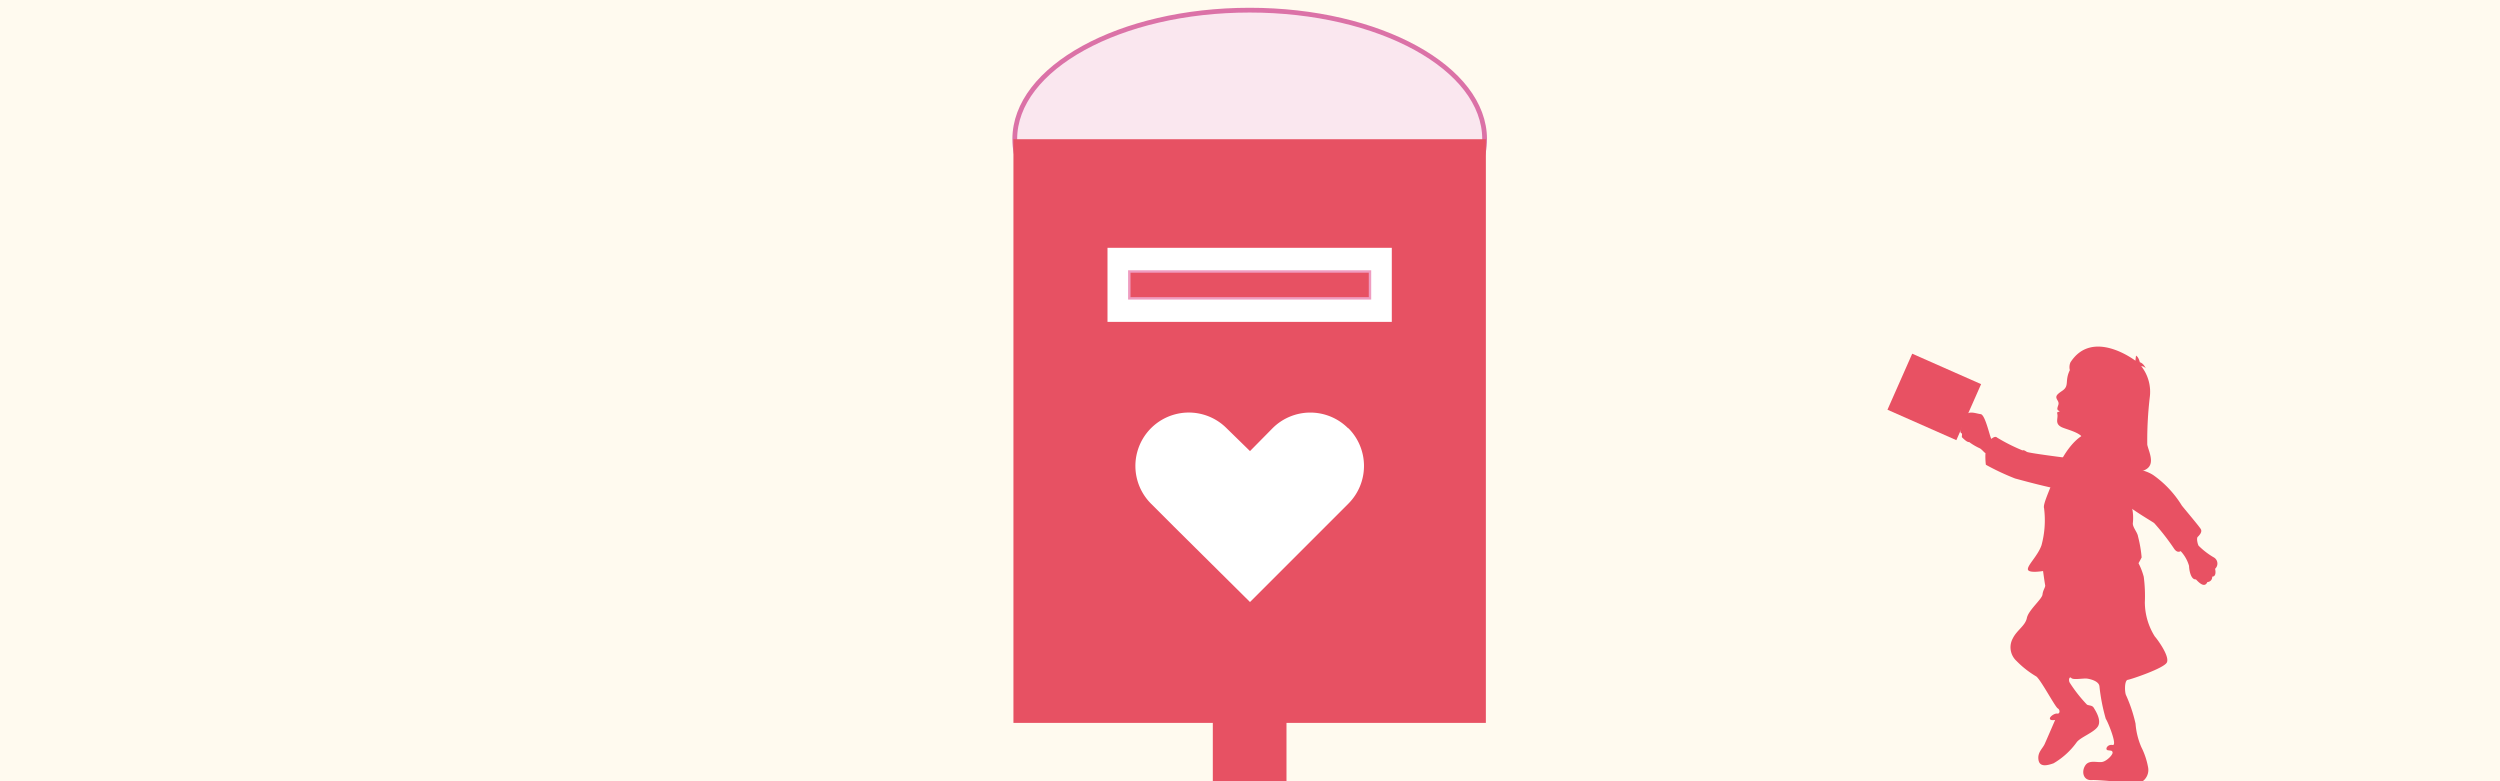 <svg xmlns="http://www.w3.org/2000/svg" viewBox="0 0 320 100"><defs><style>.cls-1{fill:#fffaef;}.cls-2{fill:#fae7ef;stroke:#db72a7;stroke-width:0.61px;}.cls-2,.cls-5{stroke-miterlimit:10;}.cls-3,.cls-5{fill:#e75163;}.cls-4{fill:#fff;}.cls-5{stroke:#ef9cc0;stroke-width:0.31px;}.cls-6{fill:#e85163;}</style></defs><title>last_アートボード 41</title><g id="type"><rect class="cls-1" width="320" height="100"/><ellipse class="cls-2" cx="159.96" cy="17.82" rx="30.07" ry="16.52"/><rect class="cls-3" x="129.72" y="17.82" width="60.47" height="74.71"/><rect class="cls-4" x="141.76" y="31.72" width="36.39" height="9.48"/><rect class="cls-5" x="144.55" y="34.75" width="30.81" height="3.44"/><path class="cls-4" d="M172.55,54.81a6.83,6.83,0,0,0-9.66,0L160,57.74,157,54.81a6.83,6.83,0,1,0-9.67,9.66l2.93,2.93L160,77.06l9.66-9.66,2.93-2.93a6.83,6.83,0,0,0,0-9.66"/><rect class="cls-3" x="155.24" y="84.93" width="9.43" height="15.21"/><path class="cls-6" d="M263.34,53c-.09-.37.2-.28.2-.28.27-.16-.28-.07-.19-.5s.28-.54,0-1-.17-.67.59-1.18c1-.65.3-1.26,1-2.66a1.54,1.54,0,0,1,.08-1c2.84-4.41,8.31-.21,8.31-.21s.08-.65.08-.65c.35.19.49.85.49.85.49.13.76.78.76.78a.86.86,0,0,0-.59-.29,5.29,5.29,0,0,1,1.1,4l0,0a47.54,47.54,0,0,0-.32,6.06c.22,1.07,1.52,3.25-1.44,3.5-2.3.19-2.74-2-2.51-4a7.29,7.29,0,0,0-.31.66,1.2,1.2,0,0,1-.08-1,2.9,2.9,0,0,0-.32.28c-.2.26-.12,1.44-.18,1.82s-3.69-.37-3.55-.55.15-.54.15-1.39-2.32-1.31-2.81-1.61C263,54.17,263.46,53.57,263.34,53Z"/><path class="cls-6" d="M273.19,60.59a32.54,32.54,0,0,0-.27,4.49A6,6,0,0,1,273,67c0,.54.6,1.14.67,1.68a16.09,16.09,0,0,1,.46,2.67c-.13.27-.4.74-.4.74a8.44,8.44,0,0,1,.67,1.74,18.71,18.71,0,0,1,.14,3.28,8.32,8.32,0,0,0,1.27,4.35c.47.54,1.94,2.61,1.54,3.35s-4.55,2.14-5,2.21-.4,1.67-.2,2a18.7,18.7,0,0,1,1.2,3.61,9.28,9.28,0,0,0,.74,3,9.44,9.44,0,0,1,.87,2.61,1.79,1.79,0,0,1-.87,1.87c-.67.27-5.29-.33-6.36-.26s-1.34-1.08-.81-1.88,1.68-.27,2.28-.47,1.27-.94,1.21-1.2-.2-.2-.61-.27-.06-.8.61-.67-.61-3-.87-3.35a24,24,0,0,1-.81-4.15c-.06-.67-1.14-.94-1.6-1s-1.75.2-2-.07-.4.27-.2.6a18.4,18.4,0,0,0,2.21,2.81c.34.14.67.07.87.41s1,1.54.54,2.34-2.28,1.41-2.75,2.08a9.6,9.6,0,0,1-2.94,2.67c-.94.34-1.81.47-1.94-.47s.53-1.4.8-2,1.34-3.08,1.34-3.08-.6.13-.67-.14.6-.73.94-.67.4-.47.06-.67-2.14-3.61-2.74-4.08a12.17,12.17,0,0,1-2.55-2,2.37,2.37,0,0,1-.46-2.88c.53-1.07,1.6-1.61,1.8-2.61s1.94-2.41,2-3,.4-.94.34-1.21-.27-1.8-.27-1.8-1.88.33-1.94-.21,1.27-1.74,1.74-3.08a12.23,12.23,0,0,0,.33-4.75c-.2-.54.94-2.74,1.34-4.15s2.61-6,5.49-5.62a6.3,6.3,0,0,1,4.76,3.81C273.59,60.12,273.19,60.59,273.19,60.59Z"/><path class="cls-6" d="M279.12,70.54a4.61,4.61,0,0,1,1.08,1.9c0,.45.21,1.8.88,1.72.63.69,1.16,1,1.47.34a.63.63,0,0,0,.61-.69c.53,0,.44-.73.37-1a.91.91,0,0,0-.21-1.49,9.52,9.52,0,0,1-1.9-1.47c-.12-.21-.3-.94-.11-1.13s.62-.62.39-1-1.88-2.33-2.42-3a13.25,13.25,0,0,0-3.65-3.9c-2.3-1.53-8.11-1.29-6.47,1s5.92,4.67,6.57,5.13a29.11,29.11,0,0,1,2.58,3.32C278.74,70.86,279.12,70.54,279.12,70.54Z"/><path class="cls-6" d="M254.89,56.18c-.2-.3-.78-3.1-1.36-3.17s-1.29-.41-1.83,0-.79.57-.64.9a.82.82,0,0,0,0,.86c-.2.13-.17.65,0,.68s0,.46.08.53.64.67.91.6a7.53,7.53,0,0,0,1.38.81c.31.19.58.58.71.6a8.72,8.72,0,0,0,.05,1.5,31.64,31.64,0,0,0,3.75,1.76c.65.16,8.27,2.35,8.7,1.45s.26-3.88,0-3.86-6.92-.82-7.2-1-.42-.25-.56-.19A22.87,22.87,0,0,1,255.61,56C255.36,55.75,254.89,56.18,254.89,56.18Z"/><rect class="cls-6" x="242.77" y="46.89" width="9.64" height="7.84" transform="translate(41.66 -95.74) rotate(23.84)"/></g></svg>